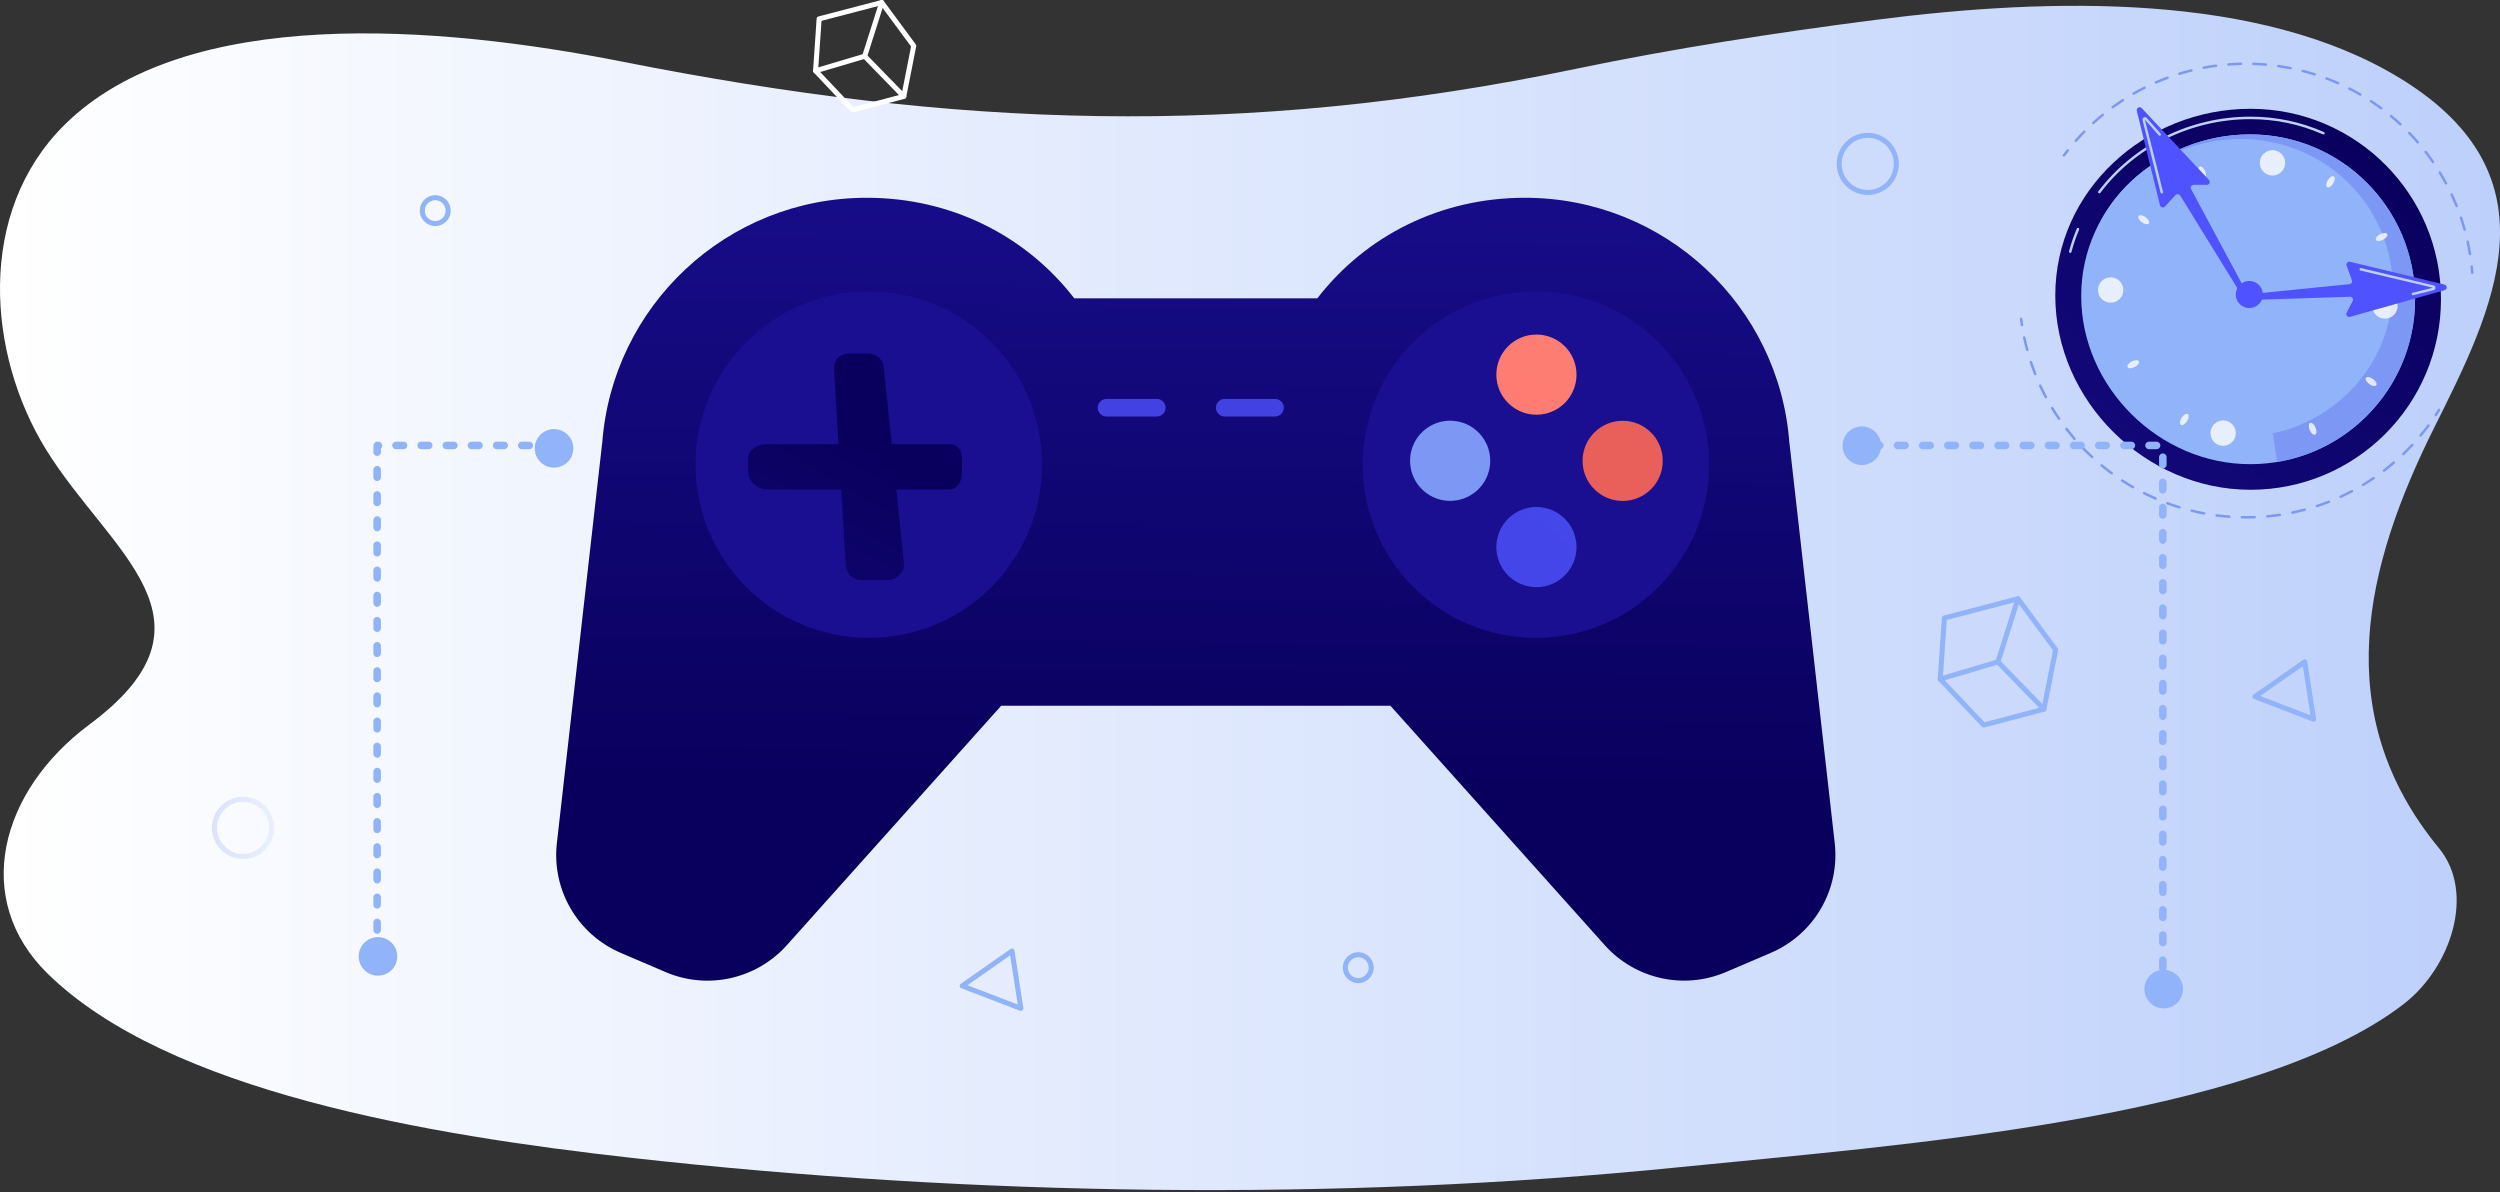 <svg width="1080" height="515" viewBox="0 0 1080 515" fill="none" xmlns="http://www.w3.org/2000/svg">
<rect x="0" y="0" width="1080" height="515" fill="#333333" stroke="none"/>
<path d="M1053.6 366.359C1005.85 308.36 1021.77 244.457 1051.6 184.694C1076.91 133.991 1106.39 76.305 1036.84 33.81C976.402 -3.123 886.455 -1.208 810.337 8.572C767.009 14.139 722.666 20.997 680.618 29.767C536.387 59.852 412.365 55.08 268.945 26.654C189.728 10.952 80.488 1.943 27.931 53.874C-10.449 91.796 -5.405 153.101 19.747 193.973C47.303 238.753 99.119 267.99 38.627 312.989C-0.125 341.816 -12.228 388.458 20.561 420.599C72.628 471.637 185.198 490.354 272.444 500.148C419.388 516.643 577.51 519.173 724.867 504.288C817.908 494.89 973.221 483.973 1038.39 433.745C1058.84 417.976 1069.52 385.694 1053.6 366.359Z" fill="url(#paint0_linear_73_1466)"/>
<path d="M792.601 364.188L773.058 191.546L773.028 191.562C768.768 132.147 719.252 85.434 658.752 85.434C622.439 85.434 590.093 101.703 569.095 128.866H464.078C443.079 101.703 410.734 85.434 374.422 85.434C313.921 85.434 264.405 132.235 260.145 191.649L260.115 191.59L240.572 364.21C238.288 384.385 249.505 403.659 268.17 411.65L287.563 419.947C305.696 427.71 326.76 423.003 339.92 408.31L432.517 304.88H600.656L693.253 408.307C706.413 423 727.477 427.684 745.61 419.921L765.003 411.629C783.668 403.638 794.884 384.363 792.601 364.188Z" fill="url(#paint1_linear_73_1466)"/>
<path d="M375.318 275.553C416.643 275.553 450.143 242.053 450.143 200.728C450.143 159.404 416.643 125.903 375.318 125.903C333.993 125.903 300.493 159.404 300.493 200.728C300.493 242.053 333.993 275.553 375.318 275.553Z" fill="url(#paint2_linear_73_1466)"/>
<path d="M663.506 275.553C704.83 275.553 738.331 242.053 738.331 200.728C738.331 159.404 704.83 125.903 663.506 125.903C622.181 125.903 588.681 159.404 588.681 200.728C588.681 242.053 622.181 275.553 663.506 275.553Z" fill="url(#paint3_linear_73_1466)"/>
<path d="M663.739 179.162C673.303 179.162 681.056 171.409 681.056 161.845C681.056 152.281 673.303 144.527 663.739 144.527C654.175 144.527 646.421 152.281 646.421 161.845C646.421 171.409 654.175 179.162 663.739 179.162Z" fill="url(#paint4_linear_73_1466)"/>
<path d="M681.056 236.342C681.056 245.906 673.303 253.659 663.739 253.659C654.175 253.659 646.422 245.906 646.422 236.342C646.422 226.778 654.175 219.024 663.739 219.024C673.303 219.024 681.056 226.778 681.056 236.342Z" fill="url(#paint5_linear_73_1466)"/>
<path d="M700.988 216.41C710.552 216.41 718.305 208.657 718.305 199.093C718.305 189.529 710.552 181.776 700.988 181.776C691.424 181.776 683.671 189.529 683.671 199.093C683.671 208.657 691.424 216.41 700.988 216.41Z" fill="url(#paint6_linear_73_1466)"/>
<path d="M643.773 199.673C644.114 190.115 636.641 182.09 627.083 181.749C617.525 181.409 609.5 188.882 609.159 198.44C608.819 207.999 616.291 216.024 625.85 216.364C635.408 216.705 643.433 209.232 643.773 199.673Z" fill="#7D97F4"/>
<path d="M410.07 191.883H385.213L381.811 158.694C381.464 155.301 378.606 152.769 375.196 152.769H366.928C365.095 152.769 363.343 153.162 362.087 154.496C360.831 155.831 360.18 157.758 360.29 159.588L362.22 191.883H331.229C327.556 191.883 323.188 194.229 323.188 197.901V204.206C323.188 207.879 327.556 211.44 331.229 211.44H363.396L365.373 244.349C365.584 247.861 368.494 250.554 372.012 250.554H383.869C385.751 250.554 387.544 249.513 388.805 248.116C390.066 246.72 390.676 245.024 390.485 243.152L387.221 211.44H410.07C413.743 211.44 415.541 207.879 415.541 204.206V197.901C415.541 194.229 413.743 191.883 410.07 191.883Z" fill="url(#paint7_linear_73_1466)"/>
<path d="M503.549 176.129C503.549 178.229 501.846 179.931 499.746 179.931H478.016C475.916 179.931 474.213 178.229 474.213 176.129C474.213 174.028 475.916 172.326 478.016 172.326H499.746C501.846 172.326 503.549 174.028 503.549 176.129Z" fill="url(#paint8_linear_73_1466)"/>
<path d="M554.615 176.129C554.615 178.229 552.912 179.931 550.812 179.931H529.082C526.981 179.931 525.279 178.229 525.279 176.129C525.279 174.028 526.981 172.326 529.082 172.326H550.812C552.912 172.326 554.615 174.028 554.615 176.129Z" fill="url(#paint9_linear_73_1466)"/>
<path d="M856.958 314.308C856.663 314.308 856.377 314.188 856.169 313.967L837.379 294.093C837.17 293.873 837.063 293.575 837.084 293.273L838.891 266.896C838.922 266.43 839.249 266.037 839.7 265.918L871.498 257.607C871.928 257.494 872.383 257.655 872.647 258.013L888.908 280.056C889.089 280.301 889.159 280.611 889.099 280.911L884.04 306.566C883.96 306.975 883.653 307.3 883.252 307.406L857.235 314.272C857.144 314.297 857.051 314.308 856.958 314.308ZM839.285 292.946L857.305 312.007L882.04 305.478L886.875 280.961L871.335 259.896L841.006 267.824L839.285 292.946Z" fill="#91B3FA"/>
<path d="M838.167 294.434C837.699 294.434 837.267 294.128 837.127 293.657C836.956 293.081 837.284 292.476 837.859 292.305L862.24 285.062L870.737 258.329C870.919 257.757 871.533 257.44 872.102 257.622C872.674 257.804 872.99 258.415 872.808 258.987L864.137 286.268C864.027 286.612 863.756 286.878 863.41 286.981L838.477 294.389C838.374 294.419 838.27 294.434 838.167 294.434Z" fill="#91B3FA"/>
<path d="M882.975 307.442C882.692 307.442 882.409 307.332 882.196 307.113L862.323 286.698C861.904 286.268 861.913 285.581 862.343 285.162C862.773 284.746 863.46 284.753 863.879 285.183L883.753 305.598C884.171 306.028 884.162 306.715 883.733 307.135C883.522 307.341 883.248 307.442 882.975 307.442Z" fill="#91B3FA"/>
<path d="M368.307 48.569C368.013 48.569 367.726 48.449 367.518 48.228L351.54 31.329C351.332 31.109 351.225 30.811 351.246 30.509L352.781 8.079C352.813 7.614 353.139 7.221 353.591 7.102L380.629 0.036C381.06 -0.077 381.514 0.084 381.779 0.443L395.605 19.185C395.786 19.43 395.856 19.741 395.797 20.04L391.495 41.855C391.415 42.264 391.109 42.59 390.707 42.696L368.584 48.533C368.492 48.557 368.4 48.569 368.307 48.569ZM353.446 30.182L368.653 46.267L389.495 40.767L393.572 20.089L380.467 2.324L354.896 9.008L353.446 30.182Z" fill="white"/>
<path d="M352.329 31.67C351.861 31.67 351.428 31.364 351.288 30.893C351.117 30.318 351.445 29.712 352.02 29.541L372.669 23.408L379.868 0.758C380.05 0.185 380.664 -0.131 381.233 0.052C381.805 0.233 382.121 0.844 381.939 1.416L374.565 24.614C374.456 24.957 374.184 25.224 373.839 25.327L352.639 31.625C352.536 31.655 352.431 31.67 352.329 31.67Z" fill="white"/>
<path d="M390.429 42.731C390.146 42.731 389.864 42.621 389.651 42.402L372.752 25.042C372.333 24.613 372.342 23.925 372.772 23.506C373.202 23.089 373.89 23.097 374.308 23.527L391.207 40.887C391.626 41.316 391.617 42.004 391.187 42.423C390.975 42.628 390.702 42.731 390.429 42.731Z" fill="white"/>
<path d="M441.005 436.704C440.874 436.704 440.742 436.68 440.616 436.631L415.266 426.908C414.891 426.763 414.625 426.425 414.576 426.026C414.528 425.627 414.703 425.233 415.032 425.003L436.562 409.945C436.87 409.729 437.266 409.688 437.612 409.835C437.957 409.983 438.202 410.298 438.259 410.669L442.079 435.451C442.138 435.834 441.989 436.22 441.688 436.462C441.491 436.621 441.249 436.704 441.005 436.704ZM417.954 425.612L439.646 433.932L436.377 412.726L417.954 425.612Z" fill="#91B3FA"/>
<path d="M999.471 311.755C999.339 311.755 999.207 311.732 999.082 311.683L973.732 301.96C973.356 301.816 973.091 301.477 973.042 301.078C972.993 300.679 973.168 300.285 973.498 300.055L995.028 284.997C995.336 284.781 995.733 284.74 996.078 284.887C996.423 285.035 996.667 285.35 996.725 285.721L1000.54 310.503C1000.6 310.886 1000.45 311.271 1000.15 311.514C999.957 311.673 999.715 311.755 999.471 311.755ZM976.42 300.663L998.112 308.984L994.843 287.778L976.42 300.663Z" fill="#91B3FA"/>
<path d="M188.022 97.661C184.344 97.661 181.35 94.668 181.35 90.989C181.35 87.311 184.344 84.317 188.022 84.317C191.702 84.317 194.695 87.311 194.695 90.989C194.695 94.668 191.702 97.661 188.022 97.661ZM188.022 86.49C185.542 86.49 183.523 88.509 183.523 90.989C183.523 93.47 185.542 95.488 188.022 95.488C190.503 95.488 192.522 93.47 192.522 90.989C192.522 88.509 190.503 86.49 188.022 86.49Z" fill="#91B3FA"/>
<path d="M586.771 424.7C583.092 424.7 580.099 421.707 580.099 418.028C580.099 414.349 583.092 411.356 586.771 411.356C590.45 411.356 593.443 414.349 593.443 418.028C593.443 421.707 590.45 424.7 586.771 424.7ZM586.771 413.53C584.29 413.53 582.272 415.548 582.272 418.028C582.272 420.509 584.29 422.527 586.771 422.527C589.251 422.527 591.27 420.509 591.27 418.028C591.27 415.547 589.251 413.53 586.771 413.53Z" fill="#91B3FA"/>
<path d="M104.988 371.065C97.588 371.065 91.566 365.044 91.566 357.643C91.566 350.241 97.588 344.22 104.988 344.22C112.389 344.22 118.411 350.241 118.411 357.643C118.411 365.044 112.39 371.065 104.988 371.065ZM104.988 346.393C98.785 346.393 93.739 351.439 93.739 357.643C93.739 363.846 98.785 368.892 104.988 368.892C111.191 368.892 116.238 363.846 116.238 357.643C116.238 351.44 111.191 346.393 104.988 346.393Z" fill="url(#paint10_linear_73_1466)"/>
<path d="M806.873 84.227C799.473 84.227 793.451 78.205 793.451 70.805C793.451 63.403 799.472 57.381 806.873 57.381C814.274 57.381 820.296 63.403 820.296 70.805C820.296 78.205 814.274 84.227 806.873 84.227ZM806.873 59.554C800.67 59.554 795.624 64.601 795.624 70.805C795.624 77.008 800.67 82.054 806.873 82.054C813.076 82.054 818.123 77.008 818.123 70.805C818.123 64.601 813.076 59.554 806.873 59.554Z" fill="#91B3FA"/>
<path d="M1054.5 129.29C1054.5 174.739 1017.66 211.583 972.21 211.583C926.761 211.583 887.881 173.129 887.881 127.68C887.881 82.231 926.76 46.998 972.21 46.998C1017.66 46.998 1054.5 83.841 1054.5 129.29Z" fill="url(#paint11_linear_73_1466)"/>
<path d="M894.343 109.256C894.297 109.256 894.25 109.251 894.203 109.238C893.913 109.161 893.74 108.864 893.818 108.573C894.702 105.251 895.832 101.953 897.178 98.772C897.294 98.495 897.615 98.369 897.89 98.484C898.166 98.601 898.295 98.92 898.178 99.196C896.853 102.33 895.738 105.579 894.868 108.853C894.803 109.096 894.583 109.256 894.343 109.256Z" fill="#BDD0FB"/>
<path d="M906.918 83.54C906.805 83.54 906.69 83.504 906.592 83.431C906.352 83.25 906.305 82.909 906.485 82.67C921.728 62.458 946.279 50.391 972.162 50.391C983.214 50.391 993.905 52.632 1003.94 57.05C1004.21 57.171 1004.34 57.492 1004.22 57.766C1004.09 58.041 1003.78 58.165 1003.5 58.045C993.606 53.686 983.063 51.477 972.162 51.477C946.618 51.477 922.391 63.382 907.353 83.323C907.246 83.466 907.083 83.54 906.918 83.54Z" fill="#BDD0FB"/>
<path d="M1043.31 129.29C1043.31 168.631 1011.41 200.524 972.073 200.524C932.732 200.524 899.078 167.238 899.078 127.897C899.078 88.556 932.732 58.057 972.073 58.057C1011.41 58.057 1043.31 89.95 1043.31 129.29Z" fill="#91B3FA"/>
<path d="M1043.31 129.29C1043.31 89.95 1011.41 58.057 972.073 58.057C950.77 58.057 931.138 67.003 917.61 81.45L972.483 127.108L983.763 199.563C1017.54 193.986 1043.31 164.649 1043.31 129.29Z" fill="#7D97F4"/>
<path d="M1033.61 124.338C1033.61 159.842 1004.23 188.625 967.988 188.625C931.746 188.625 900.743 158.585 900.743 123.08C900.743 87.576 931.746 60.051 967.988 60.051C1004.23 60.052 1033.61 88.834 1033.61 124.338Z" fill="#91B3FA"/>
<path opacity="0.78" d="M917.282 125.596C917.106 128.62 914.511 130.928 911.488 130.752C908.465 130.576 906.156 127.983 906.332 124.959C906.508 121.935 909.102 119.626 912.125 119.802C915.149 119.978 917.457 122.572 917.282 125.596Z" fill="white"/>
<path opacity="0.78" d="M1035.76 132.492C1035.59 135.516 1032.99 137.824 1029.97 137.648C1026.95 137.472 1024.64 134.878 1024.81 131.855C1024.99 128.831 1027.58 126.522 1030.61 126.698C1033.63 126.874 1035.94 129.468 1035.76 132.492Z" fill="white"/>
<path opacity="0.78" d="M961.371 181.706C964.351 182.251 966.325 185.107 965.781 188.087C965.236 191.067 962.38 193.041 959.4 192.496C956.42 191.952 954.446 189.096 954.991 186.116C955.535 183.136 958.392 181.162 961.371 181.706Z" fill="white"/>
<path opacity="0.78" d="M982.696 64.954C985.676 65.499 987.65 68.355 987.106 71.335C986.561 74.315 983.705 76.289 980.725 75.744C977.746 75.2 975.772 72.344 976.316 69.364C976.86 66.385 979.717 64.41 982.696 64.954Z" fill="white"/>
<path opacity="0.78" d="M1000.36 184.841C1000.92 186.247 1000.78 187.564 1000.05 187.782C999.32 188 998.278 187.037 997.72 185.63C997.163 184.224 997.302 182.908 998.031 182.689C998.761 182.471 999.803 183.435 1000.36 184.841Z" fill="white"/>
<path opacity="0.78" d="M952.695 74.102C953.252 75.508 953.113 76.825 952.384 77.043C951.655 77.261 950.612 76.297 950.055 74.892C949.497 73.486 949.636 72.169 950.366 71.951C951.095 71.732 952.138 72.696 952.695 74.102Z" fill="white"/>
<path opacity="0.78" d="M1025.25 163.79C1026.45 164.702 1027.02 165.899 1026.51 166.464C1026 167.029 1024.61 166.748 1023.4 165.835C1022.19 164.923 1021.63 163.725 1022.14 163.16C1022.65 162.596 1024.04 162.878 1025.25 163.79Z" fill="white"/>
<path opacity="0.78" d="M927.013 93.896C928.219 94.808 928.784 96.006 928.274 96.572C927.764 97.136 926.373 96.855 925.166 95.942C923.96 95.03 923.395 93.832 923.905 93.268C924.415 92.702 925.807 92.984 927.013 93.896Z" fill="white"/>
<path opacity="0.78" d="M1028.37 101.088C1029.74 100.437 1031.06 100.488 1031.33 101.201C1031.6 101.914 1030.7 103.02 1029.34 103.669C1027.97 104.32 1026.65 104.269 1026.38 103.556C1026.12 102.843 1027.01 101.738 1028.37 101.088Z" fill="white"/>
<path opacity="0.78" d="M921.076 156.062C922.442 155.412 923.765 155.463 924.032 156.176C924.298 156.889 923.407 157.994 922.041 158.644C920.676 159.294 919.353 159.244 919.086 158.53C918.819 157.818 919.711 156.713 921.076 156.062Z" fill="white"/>
<path opacity="0.78" d="M1005.7 77.665C1006.53 76.4 1007.69 75.757 1008.29 76.228C1008.89 76.699 1008.7 78.106 1007.87 79.371C1007.04 80.636 1005.88 81.279 1005.28 80.808C1004.69 80.337 1004.87 78.93 1005.7 77.665Z" fill="white"/>
<path opacity="0.78" d="M942.547 180.361C943.376 179.096 944.533 178.452 945.131 178.923C945.729 179.394 945.541 180.801 944.711 182.066C943.882 183.331 942.725 183.975 942.127 183.504C941.53 183.033 941.717 181.626 942.547 180.361Z" fill="white"/>
<path d="M969.851 125.069L946.547 81.703C946.095 80.862 946.705 79.845 947.658 79.845H953.332C954.435 79.845 955.007 78.528 954.252 77.722L925.248 46.737C924.361 45.789 922.793 46.639 923.103 47.9L933.109 88.641C933.349 89.616 934.576 89.934 935.259 89.198L939.847 84.252C940.414 83.641 941.407 83.738 941.845 84.448L967.667 126.329C968.027 126.912 968.786 127.102 969.378 126.755C969.963 126.412 970.173 125.667 969.851 125.069Z" fill="url(#paint12_linear_73_1466)"/>
<path d="M933.882 83.58C933.618 83.58 933.388 83.388 933.346 83.121C933.249 82.608 930.351 70.952 925.589 51.918C925.467 51.434 925.683 50.953 926.125 50.72C926.568 50.49 927.086 50.584 927.418 50.96L933.39 57.751C933.588 57.977 933.566 58.32 933.34 58.517C933.117 58.716 932.772 58.695 932.574 58.469L926.602 51.677C931.761 72.113 934.379 82.647 934.421 82.963C934.462 83.261 934.253 83.534 933.956 83.574C933.931 83.579 933.906 83.58 933.882 83.58Z" fill="#BDD0FB"/>
<path d="M972.154 129.597L1015.21 128.197C1016.16 128.182 1016.79 129.191 1016.35 130.038L1013.74 135.076C1013.23 136.056 1014.14 137.169 1015.2 136.87L1056.05 125.37C1057.3 125.018 1057.27 123.235 1056.01 122.93L1015.23 113.074C1014.25 112.838 1013.41 113.781 1013.75 114.726L1016.03 121.074C1016.31 121.859 1015.77 122.696 1014.93 122.759L972.041 127.078C971.358 127.129 970.841 127.716 970.876 128.401C970.911 129.078 971.476 129.607 972.154 129.597Z" fill="url(#paint13_linear_73_1466)"/>
<path d="M1042.39 127.547C1042.15 127.547 1041.93 127.382 1041.87 127.135C1041.8 126.844 1041.97 126.549 1042.26 126.477L1051.04 124.298C1030.52 119.479 1019.97 116.957 1019.67 116.85C1019.38 116.748 1019.24 116.437 1019.34 116.155C1019.44 115.876 1019.74 115.725 1020.02 115.824C1020.53 115.974 1031.92 118.694 1051.29 123.288C1051.78 123.404 1052.11 123.816 1052.11 124.315C1052.11 124.815 1051.79 125.232 1051.3 125.353L1042.53 127.531C1042.48 127.542 1042.44 127.547 1042.39 127.547Z" fill="#BDD0FB"/>
<path d="M977.562 127.228C977.562 130.463 974.94 133.086 971.705 133.086C968.47 133.086 965.848 130.463 965.848 127.228C965.848 123.993 968.47 121.371 971.705 121.371C974.94 121.372 977.562 123.994 977.562 127.228Z" fill="url(#paint14_linear_73_1466)"/>
<path d="M1052.22 179.873C1052.12 179.873 1052.02 179.844 1051.93 179.784C1051.68 179.619 1051.61 179.282 1051.77 179.032C1052.27 178.278 1052.75 177.52 1053.22 176.755C1053.38 176.499 1053.72 176.422 1053.97 176.577C1054.23 176.736 1054.3 177.071 1054.15 177.325C1053.67 178.099 1053.18 178.866 1052.68 179.628C1052.57 179.787 1052.4 179.873 1052.22 179.873Z" fill="#7D97F4"/>
<path d="M970.48 224.031C969.82 224.028 969.168 224.025 968.512 224.013C968.212 224.007 967.974 223.759 967.979 223.459C967.985 223.16 968.238 222.893 968.533 222.926C969.181 222.938 969.83 222.945 970.477 222.944C971.647 222.944 972.817 222.922 973.987 222.878C974.281 222.872 974.539 223.101 974.55 223.401C974.561 223.701 974.327 223.953 974.027 223.965C972.845 224.008 971.662 224.031 970.48 224.031ZM963.045 223.756C963.03 223.756 963.017 223.756 963.003 223.755C961.171 223.617 959.325 223.427 957.517 223.19C957.22 223.151 957.01 222.878 957.05 222.58C957.088 222.283 957.358 222.067 957.659 222.112C959.447 222.347 961.272 222.535 963.085 222.671C963.384 222.694 963.608 222.954 963.586 223.253C963.565 223.538 963.326 223.756 963.045 223.756ZM979.48 223.609C979.203 223.609 978.966 223.398 978.94 223.116C978.912 222.818 979.131 222.553 979.43 222.525C981.238 222.357 983.061 222.136 984.846 221.869C985.148 221.824 985.42 222.029 985.464 222.325C985.508 222.622 985.303 222.898 985.007 222.943C983.202 223.213 981.359 223.438 979.532 223.607C979.513 223.608 979.497 223.609 979.48 223.609ZM952.174 222.331C952.141 222.331 952.106 222.328 952.072 222.321C950.272 221.982 948.458 221.588 946.684 221.15C946.392 221.078 946.214 220.784 946.286 220.492C946.359 220.202 946.655 220.027 946.944 220.095C948.699 220.528 950.492 220.917 952.274 221.254C952.568 221.309 952.762 221.594 952.706 221.889C952.658 222.15 952.43 222.331 952.174 222.331ZM990.326 221.986C990.074 221.986 989.848 221.81 989.794 221.554C989.733 221.26 989.921 220.972 990.215 220.912C991.981 220.546 993.766 220.122 995.523 219.652C995.811 219.582 996.111 219.747 996.188 220.037C996.266 220.327 996.094 220.625 995.804 220.703C994.028 221.177 992.223 221.606 990.437 221.975C990.399 221.983 990.362 221.986 990.326 221.986ZM941.527 219.705C941.475 219.705 941.421 219.697 941.368 219.68C939.617 219.143 937.859 218.55 936.143 217.916C935.861 217.813 935.717 217.5 935.82 217.219C935.925 216.938 936.237 216.794 936.518 216.898C938.216 217.524 939.954 218.11 941.686 218.642C941.973 218.729 942.134 219.034 942.046 219.32C941.975 219.554 941.76 219.705 941.527 219.705ZM1000.92 219.156C1000.69 219.156 1000.48 219.011 1000.41 218.783C1000.31 218.497 1000.47 218.191 1000.75 218.097C1002.47 217.533 1004.2 216.911 1005.89 216.248C1006.16 216.14 1006.48 216.277 1006.59 216.556C1006.7 216.834 1006.56 217.15 1006.28 217.26C1004.57 217.931 1002.83 218.559 1001.09 219.129C1001.03 219.148 1000.98 219.156 1000.92 219.156ZM931.24 215.912C931.168 215.912 931.095 215.897 931.024 215.867C929.342 215.136 927.661 214.351 926.029 213.53C925.761 213.396 925.653 213.069 925.787 212.801C925.922 212.534 926.247 212.423 926.517 212.559C928.131 213.371 929.794 214.149 931.457 214.87C931.733 214.99 931.859 215.309 931.739 215.585C931.65 215.79 931.45 215.912 931.24 215.912ZM1011.13 215.148C1010.93 215.148 1010.73 215.031 1010.64 214.832C1010.51 214.559 1010.63 214.237 1010.91 214.112C1012.55 213.356 1014.2 212.544 1015.8 211.696C1016.06 211.556 1016.39 211.658 1016.53 211.923C1016.67 212.187 1016.57 212.516 1016.31 212.657C1014.69 213.514 1013.02 214.336 1011.36 215.099C1011.29 215.133 1011.21 215.148 1011.13 215.148ZM921.443 210.988C921.351 210.988 921.258 210.965 921.173 210.916C919.588 210.003 918.007 209.034 916.472 208.033C916.221 207.869 916.15 207.532 916.314 207.281C916.479 207.031 916.816 206.962 917.066 207.123C918.583 208.113 920.148 209.071 921.715 209.974C921.975 210.123 922.065 210.455 921.915 210.715C921.814 210.891 921.631 210.988 921.443 210.988ZM1020.83 210.018C1020.65 210.018 1020.47 209.925 1020.36 209.755C1020.21 209.498 1020.29 209.164 1020.55 209.009C1022.1 208.076 1023.64 207.085 1025.14 206.063C1025.39 205.896 1025.73 205.958 1025.9 206.206C1026.06 206.453 1026 206.791 1025.75 206.96C1024.24 207.993 1022.67 208.997 1021.11 209.941C1021.02 209.993 1020.93 210.018 1020.83 210.018ZM912.263 204.996C912.151 204.996 912.039 204.962 911.941 204.89C910.462 203.8 908.999 202.658 907.595 201.495C907.364 201.304 907.332 200.962 907.523 200.731C907.714 200.5 908.058 200.468 908.288 200.659C909.676 201.808 911.122 202.937 912.585 204.015C912.827 204.193 912.879 204.533 912.7 204.775C912.595 204.919 912.43 204.996 912.263 204.996ZM1029.89 203.838C1029.73 203.838 1029.57 203.764 1029.46 203.625C1029.28 203.386 1029.33 203.045 1029.56 202.863L1030.27 202.32C1031.47 201.382 1032.66 200.409 1033.8 199.426C1034.03 199.234 1034.38 199.258 1034.57 199.486C1034.76 199.713 1034.74 200.057 1034.51 200.252C1033.35 201.244 1032.15 202.228 1030.94 203.177L1030.22 203.727C1030.13 203.802 1030.01 203.838 1029.89 203.838ZM903.817 198.009C903.685 198.009 903.552 197.961 903.448 197.864C902.105 196.62 900.78 195.321 899.509 194.003C899.301 193.788 899.308 193.444 899.523 193.236C899.74 193.028 900.083 193.034 900.291 193.25C901.548 194.552 902.858 195.837 904.186 197.066C904.406 197.271 904.419 197.615 904.215 197.835C904.108 197.95 903.963 198.009 903.817 198.009ZM1038.22 196.699C1038.08 196.699 1037.93 196.643 1037.83 196.532C1037.62 196.315 1037.63 195.971 1037.84 195.763C1039.15 194.507 1040.44 193.201 1041.67 191.881C1041.88 191.662 1042.22 191.651 1042.44 191.854C1042.66 192.058 1042.67 192.402 1042.47 192.621C1041.22 193.956 1039.92 195.277 1038.6 196.548C1038.49 196.649 1038.35 196.699 1038.22 196.699ZM896.204 190.118C896.052 190.118 895.9 190.055 895.793 189.93C894.727 188.696 893.675 187.414 892.667 186.122L892.306 185.657C892.123 185.419 892.167 185.077 892.405 184.894C892.643 184.712 892.984 184.756 893.167 184.993L893.524 185.453C894.521 186.731 895.561 187.998 896.615 189.219C896.812 189.447 896.786 189.79 896.559 189.986C896.456 190.075 896.33 190.118 896.204 190.118ZM1045.7 188.681C1045.57 188.681 1045.45 188.64 1045.35 188.556C1045.12 188.364 1045.09 188.021 1045.28 187.79C1046.44 186.399 1047.57 184.956 1048.65 183.502C1048.83 183.263 1049.17 183.212 1049.41 183.39C1049.65 183.568 1049.7 183.908 1049.52 184.15C1048.43 185.619 1047.29 187.078 1046.11 188.486C1046.01 188.614 1045.85 188.681 1045.7 188.681ZM889.508 181.433C889.335 181.433 889.165 181.35 889.06 181.197C888.022 179.685 887.014 178.128 886.066 176.566C885.91 176.309 885.992 175.975 886.248 175.819C886.505 175.665 886.838 175.747 886.994 176.002C887.933 177.546 888.929 179.087 889.955 180.582C890.125 180.829 890.062 181.168 889.815 181.337C889.721 181.402 889.614 181.433 889.508 181.433ZM883.815 172.059C883.621 172.059 883.433 171.955 883.336 171.772C882.472 170.153 881.645 168.491 880.879 166.834C880.753 166.561 880.871 166.238 881.143 166.112C881.417 165.987 881.738 166.106 881.865 166.378C882.623 168.017 883.44 169.659 884.294 171.26C884.436 171.526 884.335 171.854 884.071 171.996C883.988 172.039 883.901 172.059 883.815 172.059ZM879.207 162.109C878.991 162.109 878.786 161.98 878.702 161.767C878.028 160.063 877.393 158.319 876.816 156.582C876.722 156.298 876.876 155.99 877.161 155.896C877.446 155.801 877.753 155.955 877.848 156.24C878.418 157.957 879.045 159.681 879.712 161.365C879.822 161.644 879.686 161.961 879.407 162.071C879.341 162.098 879.274 162.109 879.207 162.109ZM875.75 151.701C875.51 151.701 875.291 151.542 875.226 151.3C874.748 149.538 874.314 147.734 873.935 145.938C873.872 145.644 874.06 145.355 874.354 145.294C874.65 145.237 874.936 145.42 874.998 145.713C875.373 147.49 875.803 149.274 876.275 151.016C876.353 151.306 876.182 151.604 875.893 151.683C875.845 151.695 875.797 151.701 875.75 151.701Z" fill="#7D97F4"/>
<path d="M873.482 140.96C873.218 140.96 872.987 140.768 872.946 140.499C872.808 139.599 872.683 138.697 872.571 137.795C872.534 137.498 872.745 137.226 873.043 137.189C873.339 137.151 873.611 137.363 873.649 137.661C873.761 138.552 873.884 139.444 874.02 140.335C874.066 140.631 873.862 140.908 873.565 140.954C873.537 140.958 873.509 140.96 873.482 140.96Z" fill="#7D97F4"/>
<path d="M891.626 67.675C891.513 67.675 891.4 67.64 891.303 67.568C891.062 67.389 891.012 67.049 891.19 66.808C891.732 66.078 892.284 65.355 892.848 64.638C893.034 64.403 893.374 64.362 893.611 64.547C893.847 64.732 893.888 65.073 893.703 65.31C893.145 66.019 892.598 66.733 892.063 67.455C891.956 67.598 891.792 67.675 891.626 67.675Z" fill="#7D97F4"/>
<path d="M1067.04 110.296C1066.78 110.296 1066.55 110.106 1066.5 109.84C1066.22 108.087 1065.88 106.313 1065.5 104.568C1065.43 104.274 1065.62 103.984 1065.91 103.92C1066.21 103.857 1066.5 104.04 1066.56 104.334C1066.95 106.099 1067.29 107.892 1067.58 109.666C1067.62 109.962 1067.42 110.24 1067.13 110.288C1067.1 110.294 1067.07 110.296 1067.04 110.296ZM1064.73 99.756C1064.49 99.756 1064.27 99.598 1064.2 99.358C1063.73 97.644 1063.19 95.918 1062.62 94.227C1062.53 93.944 1062.68 93.635 1062.96 93.539C1063.25 93.445 1063.56 93.595 1063.65 93.88C1064.23 95.589 1064.77 97.334 1065.25 99.067C1065.33 99.356 1065.16 99.656 1064.87 99.736C1064.82 99.749 1064.77 99.756 1064.73 99.756ZM1061.26 89.534C1061.05 89.534 1060.84 89.406 1060.76 89.194C1060.09 87.536 1059.37 85.88 1058.62 84.271C1058.49 83.999 1058.61 83.676 1058.88 83.548C1059.15 83.421 1059.47 83.538 1059.6 83.81C1060.36 85.438 1061.09 87.113 1061.77 88.788C1061.88 89.066 1061.74 89.382 1061.46 89.495C1061.4 89.522 1061.33 89.534 1061.26 89.534ZM1056.69 79.759C1056.49 79.759 1056.3 79.655 1056.21 79.473C1055.36 77.903 1054.46 76.336 1053.53 74.816C1053.38 74.56 1053.46 74.226 1053.71 74.069C1053.97 73.913 1054.3 73.994 1054.46 74.25C1055.4 75.787 1056.31 77.371 1057.16 78.96C1057.31 79.224 1057.21 79.553 1056.94 79.695C1056.86 79.738 1056.77 79.759 1056.69 79.759ZM1051.06 70.548C1050.88 70.548 1050.71 70.466 1050.61 70.313C1049.6 68.847 1048.54 67.388 1047.44 65.975C1047.26 65.737 1047.3 65.397 1047.54 65.213C1047.78 65.029 1048.12 65.074 1048.3 65.311C1049.41 66.74 1050.48 68.215 1051.5 69.697C1051.67 69.944 1051.61 70.281 1051.37 70.452C1051.27 70.518 1051.16 70.548 1051.06 70.548ZM1044.46 62.004C1044.31 62.004 1044.16 61.94 1044.05 61.815C1042.88 60.463 1041.67 59.128 1040.43 57.849C1040.22 57.632 1040.23 57.288 1040.45 57.08C1040.66 56.874 1041.01 56.878 1041.22 57.095C1042.46 58.389 1043.69 59.738 1044.87 61.106C1045.07 61.333 1045.04 61.676 1044.82 61.872C1044.71 61.96 1044.59 62.004 1044.46 62.004ZM896.729 61.372C896.601 61.372 896.473 61.327 896.37 61.236C896.145 61.037 896.123 60.695 896.321 60.47C897.511 59.119 898.755 57.782 900.02 56.499C900.231 56.285 900.575 56.281 900.789 56.492C901.002 56.703 901.005 57.047 900.795 57.261C899.544 58.531 898.314 59.853 897.137 61.188C897.03 61.309 896.88 61.372 896.729 61.372ZM1036.98 54.233C1036.84 54.233 1036.71 54.185 1036.61 54.087C1035.3 52.872 1033.94 51.679 1032.58 50.544C1032.35 50.352 1032.32 50.009 1032.51 49.779C1032.7 49.548 1033.04 49.515 1033.27 49.708C1034.65 50.855 1036.02 52.062 1037.35 53.292C1037.56 53.497 1037.58 53.841 1037.37 54.06C1037.27 54.174 1037.12 54.233 1036.98 54.233ZM904.298 53.681C904.15 53.681 904.003 53.622 903.896 53.504C903.694 53.282 903.71 52.938 903.932 52.735C905.26 51.526 906.643 50.335 908.043 49.194C908.277 49.006 908.619 49.04 908.808 49.271C908.997 49.504 908.962 49.846 908.73 50.036C907.345 51.165 905.977 52.344 904.663 53.539C904.559 53.634 904.428 53.681 904.298 53.681ZM1028.68 47.334C1028.57 47.334 1028.46 47.298 1028.36 47.227C1026.93 46.167 1025.45 45.132 1023.96 44.15C1023.71 43.985 1023.64 43.647 1023.81 43.397C1023.97 43.148 1024.31 43.076 1024.56 43.243C1026.07 44.235 1027.56 45.283 1029.01 46.354C1029.25 46.533 1029.3 46.873 1029.12 47.114C1029.01 47.259 1028.85 47.334 1028.68 47.334ZM912.663 46.858C912.495 46.858 912.329 46.781 912.223 46.636C912.046 46.392 912.1 46.053 912.343 45.876C913.809 44.807 915.314 43.772 916.816 42.797C917.068 42.637 917.404 42.706 917.567 42.958C917.731 43.21 917.659 43.547 917.407 43.71C915.921 44.674 914.432 45.697 912.982 46.754C912.885 46.825 912.774 46.858 912.663 46.858ZM1019.68 41.397C1019.58 41.397 1019.49 41.374 1019.4 41.323C1017.87 40.431 1016.29 39.566 1014.69 38.751C1014.42 38.615 1014.32 38.287 1014.46 38.02C1014.59 37.753 1014.92 37.645 1015.19 37.783C1016.8 38.606 1018.4 39.482 1019.95 40.385C1020.21 40.535 1020.3 40.869 1020.14 41.127C1020.04 41.301 1019.86 41.397 1019.68 41.397ZM921.72 40.984C921.532 40.984 921.349 40.887 921.248 40.71C921.099 40.451 921.189 40.118 921.449 39.97C923.011 39.075 924.62 38.211 926.233 37.401C926.503 37.267 926.828 37.375 926.962 37.643C927.097 37.911 926.989 38.238 926.72 38.373C925.126 39.173 923.534 40.028 921.99 40.912C921.905 40.961 921.812 40.984 921.72 40.984ZM1010.07 36.491C1009.99 36.491 1009.92 36.476 1009.85 36.444C1008.23 35.726 1006.55 35.041 1004.88 34.408C1004.6 34.302 1004.46 33.988 1004.56 33.708C1004.67 33.427 1004.99 33.29 1005.27 33.392C1006.96 34.031 1008.65 34.724 1010.29 35.451C1010.56 35.572 1010.69 35.893 1010.56 36.167C1010.47 36.37 1010.27 36.491 1010.07 36.491ZM931.369 36.144C931.159 36.144 930.959 36.022 930.871 35.818C930.751 35.543 930.877 35.222 931.153 35.102C932.808 34.384 934.503 33.704 936.191 33.08C936.471 32.975 936.785 33.119 936.889 33.402C936.993 33.683 936.849 33.995 936.567 34.099C934.898 34.715 933.222 35.389 931.585 36.1C931.515 36.129 931.442 36.144 931.369 36.144ZM999.974 32.673C999.92 32.673 999.864 32.665 999.81 32.648C998.114 32.111 996.378 31.613 994.651 31.17C994.36 31.094 994.185 30.798 994.26 30.508C994.335 30.217 994.633 30.046 994.921 30.117C996.667 30.566 998.422 31.069 1000.14 31.613C1000.42 31.703 1000.58 32.009 1000.49 32.294C1000.42 32.526 1000.2 32.673 999.974 32.673ZM941.494 32.403C941.262 32.403 941.047 32.253 940.975 32.02C940.887 31.732 941.048 31.429 941.335 31.341C943.069 30.807 944.829 30.319 946.566 29.889C946.854 29.816 947.152 29.994 947.224 30.286C947.296 30.578 947.118 30.872 946.827 30.944C945.109 31.368 943.369 31.851 941.654 32.378C941.601 32.395 941.546 32.403 941.494 32.403ZM989.525 29.988C989.49 29.988 989.453 29.985 989.418 29.977C987.673 29.629 985.893 29.325 984.127 29.072C983.83 29.03 983.624 28.754 983.666 28.458C983.709 28.161 983.987 27.967 984.281 27.997C986.066 28.252 987.866 28.56 989.63 28.912C989.925 28.971 990.116 29.257 990.057 29.551C990.006 29.81 989.779 29.988 989.525 29.988ZM951.968 29.805C951.712 29.805 951.484 29.624 951.435 29.364C951.378 29.069 951.572 28.785 951.867 28.728C953.631 28.393 955.434 28.102 957.226 27.863C957.524 27.808 957.796 28.032 957.836 28.329C957.875 28.627 957.666 28.9 957.369 28.94C955.597 29.176 953.814 29.465 952.069 29.796C952.036 29.802 952.002 29.805 951.968 29.805ZM978.843 28.46C978.827 28.46 978.812 28.459 978.796 28.458C977.029 28.303 975.225 28.195 973.438 28.137C973.138 28.128 972.902 27.877 972.913 27.576C972.922 27.277 973.201 27.055 973.473 27.051C975.281 27.11 977.103 27.219 978.89 27.375C979.189 27.402 979.41 27.665 979.384 27.965C979.359 28.247 979.122 28.46 978.843 28.46ZM962.666 28.378C962.385 28.378 962.147 28.162 962.125 27.878C962.102 27.578 962.325 27.316 962.624 27.294C964.408 27.155 966.231 27.064 968.044 27.023C968.334 26.994 968.594 27.254 968.6 27.553C968.607 27.854 968.369 28.102 968.069 28.109C966.276 28.15 964.472 28.241 962.708 28.377C962.694 28.378 962.68 28.378 962.666 28.378Z" fill="#7D97F4"/>
<path d="M1068 118.363C1067.72 118.363 1067.49 118.147 1067.46 117.862C1067.39 116.965 1067.31 116.068 1067.22 115.174C1067.19 114.876 1067.4 114.608 1067.7 114.576C1068 114.546 1068.27 114.76 1068.3 115.059C1068.39 115.964 1068.48 116.871 1068.55 117.777C1068.57 118.076 1068.35 118.339 1068.05 118.361C1068.03 118.363 1068.02 118.363 1068 118.363Z" fill="#7D97F4"/>
<path d="M162.928 414.254C162.027 414.254 161.298 413.525 161.298 412.625V409.365C161.298 408.465 162.028 407.735 162.928 407.735C163.828 407.735 164.557 408.465 164.557 409.365V412.625C164.557 413.525 163.828 414.254 162.928 414.254ZM162.928 403.39C162.027 403.39 161.298 402.66 161.298 401.76V398.5C161.298 397.601 162.028 396.87 162.928 396.87C163.828 396.87 164.557 397.601 164.557 398.5V401.76C164.557 402.659 163.828 403.39 162.928 403.39ZM162.928 392.524C162.027 392.524 161.298 391.794 161.298 390.894V387.635C161.298 386.735 162.028 386.005 162.928 386.005C163.828 386.005 164.557 386.735 164.557 387.635V390.894C164.557 391.794 163.828 392.524 162.928 392.524ZM162.928 381.659C162.027 381.659 161.298 380.93 161.298 380.03V376.77C161.298 375.87 162.028 375.14 162.928 375.14C163.828 375.14 164.557 375.87 164.557 376.77V380.03C164.557 380.929 163.828 381.659 162.928 381.659ZM162.928 370.794C162.027 370.794 161.298 370.064 161.298 369.164V365.905C161.298 365.005 162.028 364.275 162.928 364.275C163.828 364.275 164.557 365.005 164.557 365.905V369.164C164.557 370.064 163.828 370.794 162.928 370.794ZM162.928 359.929C162.027 359.929 161.298 359.199 161.298 358.299V355.039C161.298 354.14 162.028 353.41 162.928 353.41C163.828 353.41 164.557 354.14 164.557 355.039V358.299C164.557 359.199 163.828 359.929 162.928 359.929ZM162.928 349.064C162.027 349.064 161.298 348.334 161.298 347.434V344.174C161.298 343.275 162.028 342.545 162.928 342.545C163.828 342.545 164.557 343.275 164.557 344.174V347.434C164.557 348.334 163.828 349.064 162.928 349.064ZM162.928 338.199C162.027 338.199 161.298 337.469 161.298 336.569V333.31C161.298 332.41 162.028 331.68 162.928 331.68C163.828 331.68 164.557 332.41 164.557 333.31V336.569C164.557 337.469 163.828 338.199 162.928 338.199ZM162.928 327.334C162.027 327.334 161.298 326.604 161.298 325.704V322.444C161.298 321.545 162.028 320.815 162.928 320.815C163.828 320.815 164.557 321.545 164.557 322.444V325.704C164.557 326.604 163.828 327.334 162.928 327.334ZM162.928 316.469C162.027 316.469 161.298 315.739 161.298 314.839V311.579C161.298 310.68 162.028 309.95 162.928 309.95C163.828 309.95 164.557 310.68 164.557 311.579V314.839C164.557 315.739 163.828 316.469 162.928 316.469ZM162.928 305.604C162.027 305.604 161.298 304.874 161.298 303.974V300.714C161.298 299.815 162.028 299.084 162.928 299.084C163.828 299.084 164.557 299.815 164.557 300.714V303.974C164.557 304.874 163.828 305.604 162.928 305.604ZM162.928 294.738C162.027 294.738 161.298 294.009 161.298 293.108V289.849C161.298 288.949 162.028 288.219 162.928 288.219C163.828 288.219 164.557 288.949 164.557 289.849V293.108C164.557 294.009 163.828 294.738 162.928 294.738ZM162.928 283.873C162.027 283.873 161.298 283.144 161.298 282.244V278.984C161.298 278.084 162.028 277.354 162.928 277.354C163.828 277.354 164.557 278.084 164.557 278.984V282.244C164.557 283.143 163.828 283.873 162.928 283.873ZM162.928 273.008C162.027 273.008 161.298 272.278 161.298 271.378V268.119C161.298 267.219 162.028 266.489 162.928 266.489C163.828 266.489 164.557 267.219 164.557 268.119V271.378C164.557 272.278 163.828 273.008 162.928 273.008ZM162.928 262.143C162.027 262.143 161.298 261.414 161.298 260.513V257.254C161.298 256.354 162.028 255.624 162.928 255.624C163.828 255.624 164.557 256.354 164.557 257.254V260.513C164.557 261.414 163.828 262.143 162.928 262.143ZM162.928 251.278C162.027 251.278 161.298 250.548 161.298 249.648V246.388C161.298 245.489 162.028 244.759 162.928 244.759C163.828 244.759 164.557 245.489 164.557 246.388V249.648C164.557 250.548 163.828 251.278 162.928 251.278ZM162.928 240.413C162.027 240.413 161.298 239.683 161.298 238.783V235.524C161.298 234.624 162.028 233.894 162.928 233.894C163.828 233.894 164.557 234.624 164.557 235.524V238.783C164.557 239.683 163.828 240.413 162.928 240.413ZM162.928 229.548C162.027 229.548 161.298 228.818 161.298 227.918V224.658C161.298 223.759 162.028 223.029 162.928 223.029C163.828 223.029 164.557 223.759 164.557 224.658V227.918C164.557 228.818 163.828 229.548 162.928 229.548ZM162.928 218.683C162.027 218.683 161.298 217.953 161.298 217.053V213.794C161.298 212.894 162.028 212.164 162.928 212.164C163.828 212.164 164.557 212.894 164.557 213.794V217.053C164.557 217.953 163.828 218.683 162.928 218.683ZM162.928 207.818C162.027 207.818 161.298 207.088 161.298 206.188V202.928C161.298 202.029 162.028 201.298 162.928 201.298C163.828 201.298 164.557 202.029 164.557 202.928V206.188C164.557 207.088 163.828 207.818 162.928 207.818ZM162.928 196.953C162.027 196.953 161.298 196.223 161.298 195.323V192.607C161.298 191.707 162.028 190.796 162.928 190.796H163.471C164.371 190.796 165.101 191.616 165.101 192.516C165.101 192.999 164.891 193.523 164.557 193.821V195.322C164.557 196.223 163.828 196.953 162.928 196.953ZM238.44 194.055H236.267C235.367 194.055 234.637 193.325 234.637 192.426C234.637 191.526 235.367 190.796 236.267 190.796H238.44C239.34 190.796 240.07 191.526 240.07 192.426C240.07 193.326 239.34 194.055 238.44 194.055ZM228.661 194.055H225.402C224.502 194.055 223.772 193.325 223.772 192.426C223.772 191.526 224.502 190.796 225.402 190.796H228.661C229.561 190.796 230.291 191.526 230.291 192.426C230.291 193.326 229.561 194.055 228.661 194.055ZM217.796 194.055H214.536C213.636 194.055 212.907 193.325 212.907 192.426C212.907 191.526 213.636 190.796 214.536 190.796H217.796C218.696 190.796 219.426 191.526 219.426 192.426C219.426 193.326 218.697 194.055 217.796 194.055ZM206.931 194.055H203.672C202.772 194.055 202.042 193.325 202.042 192.426C202.042 191.526 202.771 190.796 203.672 190.796H206.931C207.831 190.796 208.561 191.526 208.561 192.426C208.561 193.326 207.831 194.055 206.931 194.055ZM196.066 194.055H192.806C191.906 194.055 191.177 193.325 191.177 192.426C191.177 191.526 191.906 190.796 192.806 190.796H196.066C196.966 190.796 197.696 191.526 197.696 192.426C197.696 193.326 196.966 194.055 196.066 194.055ZM185.201 194.055H181.941C181.041 194.055 180.312 193.325 180.312 192.426C180.312 191.526 181.041 190.796 181.941 190.796H185.201C186.101 190.796 186.831 191.526 186.831 192.426C186.831 193.326 186.101 194.055 185.201 194.055ZM174.336 194.055H171.076C170.176 194.055 169.446 193.325 169.446 192.426C169.446 191.526 170.176 190.796 171.076 190.796H174.336C175.236 190.796 175.966 191.526 175.966 192.426C175.966 193.326 175.236 194.055 174.336 194.055Z" fill="#91B3FA"/>
<path d="M247.675 193.693C247.675 198.294 243.946 202.023 239.345 202.023C234.745 202.023 231.015 198.294 231.015 193.693C231.015 189.093 234.745 185.363 239.345 185.363C243.946 185.363 247.675 189.093 247.675 193.693Z" fill="#91B3FA"/>
<path d="M171.62 413.168C171.62 417.769 167.89 421.498 163.29 421.498C158.689 421.498 154.96 417.769 154.96 413.168C154.96 408.568 158.689 404.838 163.29 404.838C167.89 404.838 171.62 408.568 171.62 413.168Z" fill="#91B3FA"/>
<path d="M934.349 430.552C933.449 430.552 932.719 429.822 932.719 428.922V425.662C932.719 424.763 933.448 424.033 934.349 424.033C935.249 424.033 935.978 424.763 935.978 425.662V428.922C935.978 429.822 935.249 430.552 934.349 430.552ZM934.349 419.687C933.449 419.687 932.719 418.957 932.719 418.057V414.798C932.719 413.898 933.448 413.168 934.349 413.168C935.249 413.168 935.978 413.898 935.978 414.798V418.057C935.978 418.957 935.249 419.687 934.349 419.687ZM934.349 408.822C933.449 408.822 932.719 408.092 932.719 407.192V403.932C932.719 403.033 933.448 402.303 934.349 402.303C935.249 402.303 935.978 403.033 935.978 403.932V407.192C935.978 408.092 935.249 408.822 934.349 408.822ZM934.349 397.957C933.449 397.957 932.719 397.227 932.719 396.327V393.067C932.719 392.168 933.448 391.438 934.349 391.438C935.249 391.438 935.978 392.168 935.978 393.067V396.327C935.978 397.227 935.249 397.957 934.349 397.957ZM934.349 387.092C933.449 387.092 932.719 386.362 932.719 385.462V382.202C932.719 381.303 933.448 380.572 934.349 380.572C935.249 380.572 935.978 381.303 935.978 382.202V385.462C935.978 386.362 935.249 387.092 934.349 387.092ZM934.349 376.227C933.449 376.227 932.719 375.497 932.719 374.597V371.337C932.719 370.438 933.448 369.708 934.349 369.708C935.249 369.708 935.978 370.438 935.978 371.337V374.597C935.978 375.496 935.249 376.227 934.349 376.227ZM934.349 365.361C933.449 365.361 932.719 364.632 932.719 363.732V360.472C932.719 359.572 933.448 358.842 934.349 358.842C935.249 358.842 935.978 359.572 935.978 360.472V363.732C935.978 364.632 935.249 365.361 934.349 365.361ZM934.349 354.497C933.449 354.497 932.719 353.767 932.719 352.867V349.607C932.719 348.708 933.448 347.977 934.349 347.977C935.249 347.977 935.978 348.708 935.978 349.607V352.867C935.978 353.766 935.249 354.497 934.349 354.497ZM934.349 343.631C933.449 343.631 932.719 342.901 932.719 342.001V338.742C932.719 337.842 933.448 337.112 934.349 337.112C935.249 337.112 935.978 337.842 935.978 338.742V342.001C935.978 342.901 935.249 343.631 934.349 343.631ZM934.349 332.766C933.449 332.766 932.719 332.037 932.719 331.137V327.877C932.719 326.977 933.448 326.247 934.349 326.247C935.249 326.247 935.978 326.977 935.978 327.877V331.137C935.978 332.036 935.249 332.766 934.349 332.766ZM934.349 321.901C933.449 321.901 932.719 321.171 932.719 320.271V317.012C932.719 316.112 933.448 315.382 934.349 315.382C935.249 315.382 935.978 316.112 935.978 317.012V320.271C935.978 321.171 935.249 321.901 934.349 321.901ZM934.349 311.036C933.449 311.036 932.719 310.307 932.719 309.406V306.147C932.719 305.247 933.448 304.517 934.349 304.517C935.249 304.517 935.978 305.247 935.978 306.147V309.406C935.978 310.306 935.249 311.036 934.349 311.036ZM934.349 300.171C933.449 300.171 932.719 299.441 932.719 298.541V295.281C932.719 294.382 933.448 293.652 934.349 293.652C935.249 293.652 935.978 294.382 935.978 295.281V298.541C935.978 299.441 935.249 300.171 934.349 300.171ZM934.349 289.306C933.449 289.306 932.719 288.576 932.719 287.676V284.417C932.719 283.517 933.448 282.787 934.349 282.787C935.249 282.787 935.978 283.517 935.978 284.417V287.676C935.978 288.576 935.249 289.306 934.349 289.306ZM934.349 278.441C933.449 278.441 932.719 277.711 932.719 276.811V273.551C932.719 272.652 933.448 271.922 934.349 271.922C935.249 271.922 935.978 272.652 935.978 273.551V276.811C935.978 277.711 935.249 278.441 934.349 278.441ZM934.349 267.576C933.449 267.576 932.719 266.846 932.719 265.946V262.687C932.719 261.787 933.448 261.057 934.349 261.057C935.249 261.057 935.978 261.787 935.978 262.687V265.946C935.978 266.846 935.249 267.576 934.349 267.576ZM934.349 256.711C933.449 256.711 932.719 255.981 932.719 255.081V251.821C932.719 250.922 933.448 250.191 934.349 250.191C935.249 250.191 935.978 250.922 935.978 251.821V255.081C935.978 255.981 935.249 256.711 934.349 256.711ZM934.349 245.846C933.449 245.846 932.719 245.116 932.719 244.216V240.956C932.719 240.057 933.448 239.327 934.349 239.327C935.249 239.327 935.978 240.057 935.978 240.956V244.216C935.978 245.116 935.249 245.846 934.349 245.846ZM934.349 234.98C933.449 234.98 932.719 234.251 932.719 233.351V230.091C932.719 229.191 933.448 228.461 934.349 228.461C935.249 228.461 935.978 229.191 935.978 230.091V233.351C935.978 234.251 935.249 234.98 934.349 234.98ZM934.349 224.116C933.449 224.116 932.719 223.386 932.719 222.486V219.226C932.719 218.327 933.448 217.596 934.349 217.596C935.249 217.596 935.978 218.327 935.978 219.226V222.486C935.978 223.385 935.249 224.116 934.349 224.116ZM934.349 213.25C933.449 213.25 932.719 212.521 932.719 211.62V208.361C932.719 207.461 933.448 206.731 934.349 206.731C935.249 206.731 935.978 207.461 935.978 208.361V211.62C935.978 212.521 935.249 213.25 934.349 213.25ZM934.349 202.385C933.449 202.385 932.719 201.656 932.719 200.756V197.496C932.719 196.596 933.448 195.866 934.349 195.866C935.249 195.866 935.978 196.596 935.978 197.496V200.756C935.978 201.655 935.249 202.385 934.349 202.385ZM931.633 194.055H928.373C927.473 194.055 926.743 193.325 926.743 192.426C926.743 191.526 927.473 190.796 928.373 190.796H931.633C932.533 190.796 933.263 191.526 933.263 192.426C933.263 193.326 932.533 194.055 931.633 194.055ZM920.768 194.055H917.508C916.607 194.055 915.878 193.325 915.878 192.426C915.878 191.526 916.608 190.796 917.508 190.796H920.768C921.668 190.796 922.397 191.526 922.397 192.426C922.397 193.326 921.668 194.055 920.768 194.055ZM909.903 194.055H906.643C905.743 194.055 905.013 193.325 905.013 192.426C905.013 191.526 905.743 190.796 906.643 190.796H909.903C910.803 190.796 911.533 191.526 911.533 192.426C911.532 193.326 910.803 194.055 909.903 194.055ZM899.037 194.055H895.778C894.878 194.055 894.148 193.325 894.148 192.426C894.148 191.526 894.878 190.796 895.778 190.796H899.037C899.937 190.796 900.667 191.526 900.667 192.426C900.667 193.326 899.937 194.055 899.037 194.055ZM888.173 194.055H884.913C884.013 194.055 883.283 193.325 883.283 192.426C883.283 191.526 884.013 190.796 884.913 190.796H888.173C889.073 190.796 889.802 191.526 889.802 192.426C889.802 193.326 889.073 194.055 888.173 194.055ZM877.307 194.055H874.048C873.148 194.055 872.418 193.325 872.418 192.426C872.418 191.526 873.148 190.796 874.048 190.796H877.307C878.207 190.796 878.937 191.526 878.937 192.426C878.937 193.326 878.207 194.055 877.307 194.055ZM866.442 194.055H863.182C862.282 194.055 861.552 193.325 861.552 192.426C861.552 191.526 862.282 190.796 863.182 190.796H866.442C867.342 190.796 868.072 191.526 868.072 192.426C868.072 193.326 867.342 194.055 866.442 194.055ZM855.577 194.055H852.317C851.417 194.055 850.688 193.325 850.688 192.426C850.688 191.526 851.417 190.796 852.317 190.796H855.577C856.477 190.796 857.207 191.526 857.207 192.426C857.207 193.326 856.477 194.055 855.577 194.055ZM844.712 194.055H841.452C840.552 194.055 839.822 193.325 839.822 192.426C839.822 191.526 840.552 190.796 841.452 190.796H844.712C845.612 190.796 846.342 191.526 846.342 192.426C846.342 193.326 845.612 194.055 844.712 194.055ZM833.847 194.055H830.587C829.687 194.055 828.957 193.325 828.957 192.426C828.957 191.526 829.687 190.796 830.587 190.796H833.847C834.747 190.796 835.477 191.526 835.477 192.426C835.477 193.326 834.747 194.055 833.847 194.055ZM822.982 194.055H819.722C818.822 194.055 818.092 193.325 818.092 192.426C818.092 191.526 818.822 190.796 819.722 190.796H822.982C823.882 190.796 824.611 191.526 824.611 192.426C824.611 193.326 823.882 194.055 822.982 194.055ZM812.117 194.055H808.857C807.957 194.055 807.227 193.325 807.227 192.426C807.227 191.526 807.957 190.796 808.857 190.796H812.117C813.017 190.796 813.747 191.526 813.747 192.426C813.747 193.326 813.017 194.055 812.117 194.055Z" fill="#91B3FA"/>
<path d="M811.4 196.934C813.819 193.02 812.607 187.887 808.693 185.468C804.779 183.05 799.646 184.262 797.228 188.175C794.809 192.089 796.021 197.222 799.935 199.641C803.849 202.059 808.982 200.847 811.4 196.934Z" fill="#91B3FA"/>
<path d="M943.041 427.292C943.041 431.893 939.311 435.622 934.711 435.622C930.111 435.622 926.381 431.893 926.381 427.292C926.381 422.692 930.111 418.962 934.711 418.962C939.311 418.963 943.041 422.692 943.041 427.292Z" fill="#91B3FA"/>
<defs>
<linearGradient id="paint0_linear_73_1466" x1="8.46743e-06" y1="258.315" x2="1080" y2="258.315" gradientUnits="userSpaceOnUse">
<stop stop-color="white"/>
<stop offset="1" stop-color="#BDD0FB"/>
</linearGradient>
<linearGradient id="paint1_linear_73_1466" x1="516.87" y1="340.48" x2="519.886" y2="32.883" gradientUnits="userSpaceOnUse">
<stop stop-color="#09005D"/>
<stop offset="1" stop-color="#1A0F91"/>
</linearGradient>
<linearGradient id="paint2_linear_73_1466" x1="433.631" y1="-171.018" x2="409.506" y2="-17.219" gradientUnits="userSpaceOnUse">
<stop stop-color="#09005D"/>
<stop offset="1" stop-color="#1A0F91"/>
</linearGradient>
<linearGradient id="paint3_linear_73_1466" x1="714.898" y1="-126.898" x2="690.773" y2="26.901" gradientUnits="userSpaceOnUse">
<stop stop-color="#09005D"/>
<stop offset="1" stop-color="#1A0F91"/>
</linearGradient>
<linearGradient id="paint4_linear_73_1466" x1="541.899" y1="313.321" x2="868.3" y2="-92.475" gradientUnits="userSpaceOnUse">
<stop stop-color="#FE7062"/>
<stop offset="1" stop-color="#FF928E"/>
</linearGradient>
<linearGradient id="paint5_linear_73_1466" x1="578.282" y1="342.586" x2="904.683" y2="-63.21" gradientUnits="userSpaceOnUse">
<stop stop-color="#4042E2"/>
<stop offset="1" stop-color="#4F52FF"/>
</linearGradient>
<linearGradient id="paint6_linear_73_1466" x1="1066.32" y1="300.575" x2="995.748" y2="280.971" gradientUnits="userSpaceOnUse">
<stop stop-color="#E1473D"/>
<stop offset="1" stop-color="#E9605A"/>
</linearGradient>
<linearGradient id="paint7_linear_73_1466" x1="374.451" y1="192.964" x2="276.631" y2="362.52" gradientUnits="userSpaceOnUse">
<stop stop-color="#09005D"/>
<stop offset="1" stop-color="#1A0F91"/>
</linearGradient>
<linearGradient id="paint8_linear_73_1466" x1="478.006" y1="214.398" x2="358.887" y2="633.574" gradientUnits="userSpaceOnUse">
<stop stop-color="#4042E2"/>
<stop offset="1" stop-color="#4F52FF"/>
</linearGradient>
<linearGradient id="paint9_linear_73_1466" x1="525.256" y1="227.826" x2="406.138" y2="647.001" gradientUnits="userSpaceOnUse">
<stop stop-color="#4042E2"/>
<stop offset="1" stop-color="#4F52FF"/>
</linearGradient>
<linearGradient id="paint10_linear_73_1466" x1="91.566" y1="357.643" x2="118.411" y2="357.643" gradientUnits="userSpaceOnUse">
<stop stop-color="#DAE3FE"/>
<stop offset="1" stop-color="#E9EFFD"/>
</linearGradient>
<linearGradient id="paint11_linear_73_1466" x1="1029.06" y1="63.352" x2="813.081" y2="309.534" gradientUnits="userSpaceOnUse">
<stop stop-color="#09005D"/>
<stop offset="1" stop-color="#1A0F91"/>
</linearGradient>
<linearGradient id="paint12_linear_73_1466" x1="1018.17" y1="-56.654" x2="993.045" y2="-6.398" gradientUnits="userSpaceOnUse">
<stop stop-color="#4042E2"/>
<stop offset="1" stop-color="#4F52FF"/>
</linearGradient>
<linearGradient id="paint13_linear_73_1466" x1="1087.94" y1="-21.773" x2="1062.81" y2="28.483" gradientUnits="userSpaceOnUse">
<stop stop-color="#4042E2"/>
<stop offset="1" stop-color="#4F52FF"/>
</linearGradient>
<linearGradient id="paint14_linear_73_1466" x1="1054.55" y1="-38.465" x2="1029.42" y2="11.791" gradientUnits="userSpaceOnUse">
<stop stop-color="#4042E2"/>
<stop offset="1" stop-color="#4F52FF"/>
</linearGradient>
</defs>
</svg>
